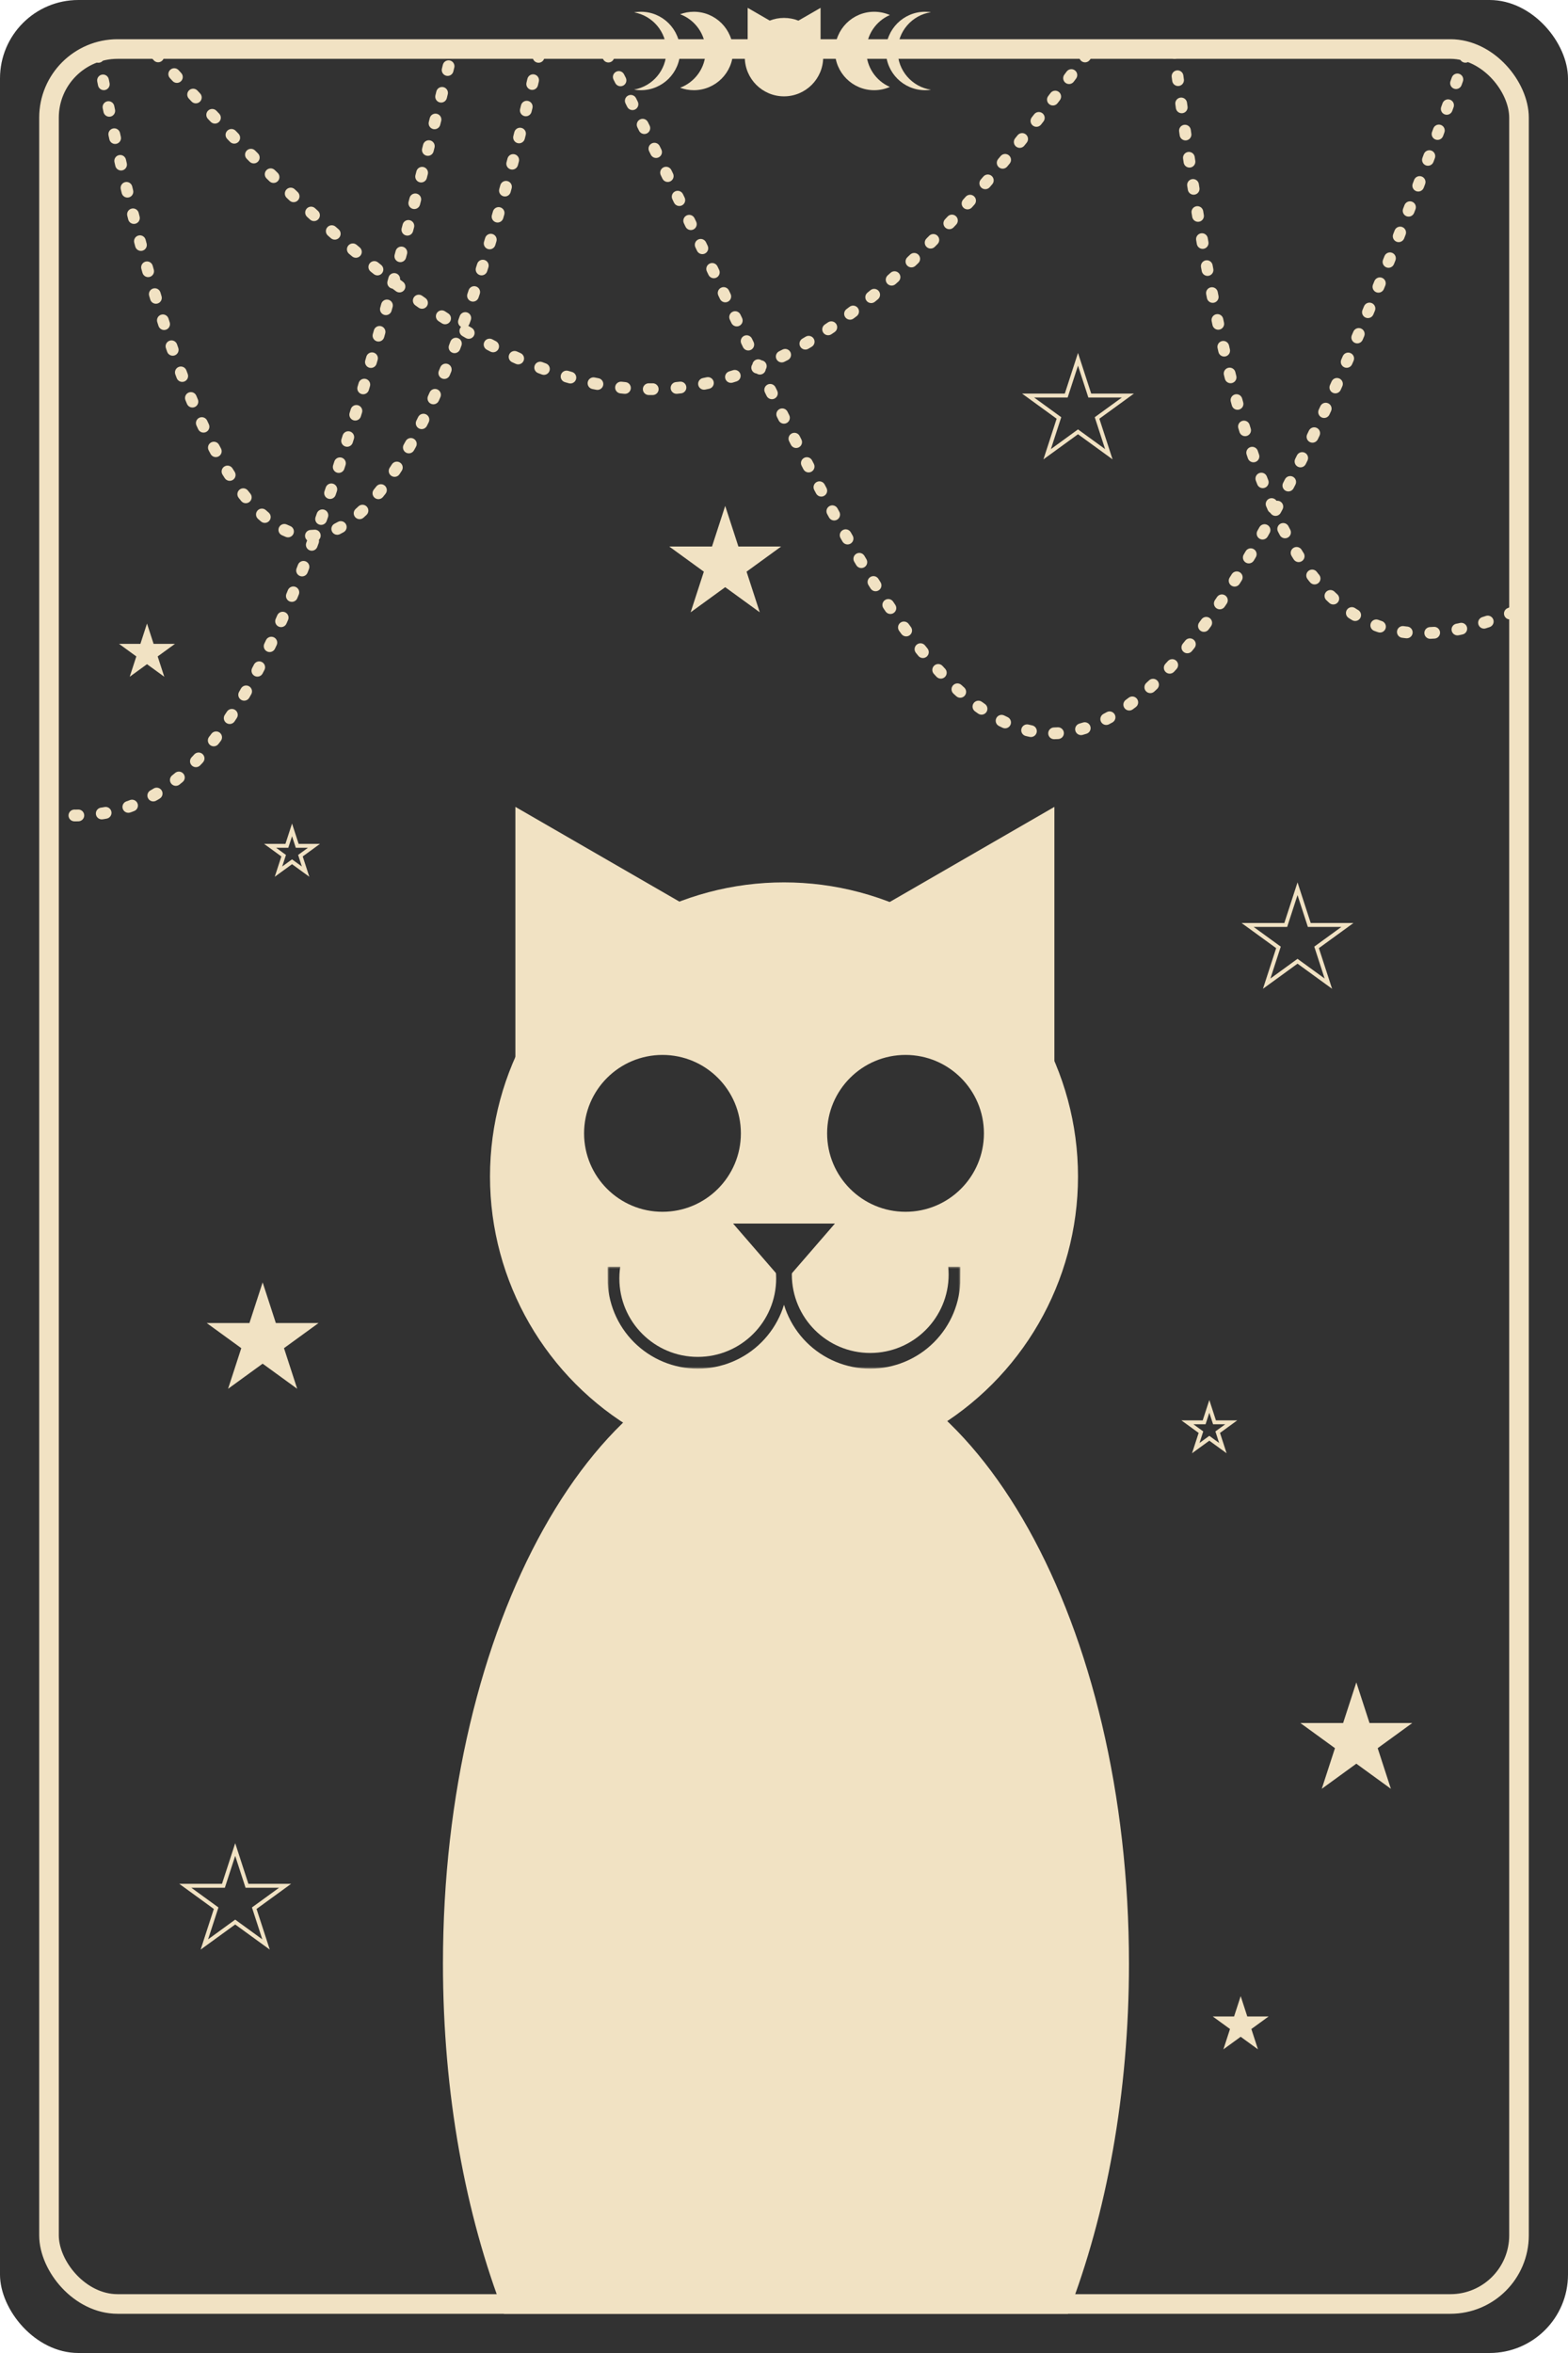 <svg width="400" height="600" viewBox="0 0 400 600" fill="none" xmlns="http://www.w3.org/2000/svg">
<rect width="400" height="600" rx="20" fill="#323232"/>
<rect x="12.5" y="12.5" width="375" height="575" rx="17.5" stroke="#F1E2C3" stroke-width="5" stroke-linecap="round"/>
<path fill-rule="evenodd" clip-rule="evenodd" d="M272.432 590C282.247 564.669 288 533.905 288 500.734C288 414.172 248.825 344 200.5 344C152.175 344 113 414.172 113 500.734C113 533.905 118.753 564.669 128.568 590H272.432Z" fill="#F1E2C3"/>
<circle cx="200" cy="300" r="75" fill="#F1E2C3"/>
<path fill-rule="evenodd" clip-rule="evenodd" d="M173.5 22.37C177.297 20.952 180 17.291 180 13C180 8.708 177.297 5.048 173.5 3.63C174.589 3.223 175.769 3 177 3C182.523 3 187 7.477 187 13C187 18.523 182.523 23 177 23C175.769 23 174.589 22.777 173.5 22.37Z" fill="#F1E2C3"/>
<path fill-rule="evenodd" clip-rule="evenodd" d="M161.75 22.847C166.438 22.02 170 17.926 170 13C170 8.074 166.438 3.98 161.75 3.153C162.318 3.052 162.903 3 163.5 3C169.023 3 173.5 7.477 173.5 13C173.5 18.523 169.023 23 163.5 23C162.903 23 162.318 22.948 161.75 22.847Z" fill="#F1E2C3"/>
<path fill-rule="evenodd" clip-rule="evenodd" d="M227 3.832C223.468 5.375 221 8.899 221 13C221 17.101 223.468 20.625 227 22.168C225.775 22.703 224.422 23 223 23C217.477 23 213 18.523 213 13C213 7.477 217.477 3 223 3C224.422 3 225.775 3.297 227 3.832Z" fill="#F1E2C3"/>
<path fill-rule="evenodd" clip-rule="evenodd" d="M237.5 3.112C232.689 3.835 229 7.987 229 13C229 18.013 232.689 22.165 237.5 22.888C237.011 22.962 236.51 23 236 23C230.477 23 226 18.523 226 13C226 7.477 230.477 3 236 3C236.51 3 237.011 3.038 237.5 3.112Z" fill="#F1E2C3"/>
<mask id="path-9-outside-1_17_30" maskUnits="userSpaceOnUse" x="155" y="323" width="46" height="26" fill="black">
<rect fill="white" x="155" y="323" width="46" height="26"/>
<path d="M198 326C198 328.626 197.483 331.227 196.478 333.654C195.472 336.08 193.999 338.285 192.142 340.142C190.285 341.999 188.08 343.472 185.654 344.478C183.227 345.483 180.626 346 178 346C175.374 346 172.773 345.483 170.346 344.478C167.92 343.472 165.715 341.999 163.858 340.142C162.001 338.285 160.528 336.08 159.522 333.654C158.517 331.227 158 328.626 158 326L178 326H198Z"/>
</mask>
<path d="M198 326C198 328.626 197.483 331.227 196.478 333.654C195.472 336.08 193.999 338.285 192.142 340.142C190.285 341.999 188.08 343.472 185.654 344.478C183.227 345.483 180.626 346 178 346C175.374 346 172.773 345.483 170.346 344.478C167.92 343.472 165.715 341.999 163.858 340.142C162.001 338.285 160.528 336.08 159.522 333.654C158.517 331.227 158 328.626 158 326L178 326H198Z" fill="#F1E2C3"/>
<path d="M198 326C198 328.626 197.483 331.227 196.478 333.654C195.472 336.08 193.999 338.285 192.142 340.142C190.285 341.999 188.08 343.472 185.654 344.478C183.227 345.483 180.626 346 178 346C175.374 346 172.773 345.483 170.346 344.478C167.92 343.472 165.715 341.999 163.858 340.142C162.001 338.285 160.528 336.08 159.522 333.654C158.517 331.227 158 328.626 158 326L178 326H198Z" stroke="#323232" stroke-width="6" mask="url(#path-9-outside-1_17_30)"/>
<mask id="path-10-outside-2_17_30" maskUnits="userSpaceOnUse" x="199" y="323" width="46" height="26" fill="black">
<rect fill="white" x="199" y="323" width="46" height="26"/>
<path d="M242 326C242 331.304 239.893 336.391 236.142 340.142C232.391 343.893 227.304 346 222 346C216.696 346 211.609 343.893 207.858 340.142C204.107 336.391 202 331.304 202 326L222 326H242Z"/>
</mask>
<path d="M242 326C242 331.304 239.893 336.391 236.142 340.142C232.391 343.893 227.304 346 222 346C216.696 346 211.609 343.893 207.858 340.142C204.107 336.391 202 331.304 202 326L222 326H242Z" fill="#F1E2C3"/>
<path d="M242 326C242 331.304 239.893 336.391 236.142 340.142C232.391 343.893 227.304 346 222 346C216.696 346 211.609 343.893 207.858 340.142C204.107 336.391 202 331.304 202 326L222 326H242Z" stroke="#323232" stroke-width="6" mask="url(#path-10-outside-2_17_30)"/>
<circle cx="178" cy="326" r="20" fill="#F1E2C3"/>
<circle cx="222" cy="325" r="20" fill="#F1E2C3"/>
<circle cx="169" cy="289" r="20" fill="#323232"/>
<circle cx="231" cy="289" r="20" fill="#323232"/>
<path d="M131.476 205.75L187.726 238.226L131.476 270.702L131.476 205.75Z" fill="#F1E2C3"/>
<path d="M268.976 205.75L268.976 270.702L212.726 238.226L268.976 205.75Z" fill="#F1E2C3"/>
<path fill-rule="evenodd" clip-rule="evenodd" d="M209.168 10.567L209.33 10.66V2L203.676 5.264C202.538 4.814 201.298 4.567 200 4.567C198.715 4.567 197.488 4.809 196.359 5.25L190.73 2L190.73 10.66L190.812 10.613C190.289 11.826 190 13.162 190 14.567C190 20.09 194.477 24.567 200 24.567C205.523 24.567 210 20.09 210 14.567C210 13.144 209.703 11.791 209.168 10.567Z" fill="#F1E2C3"/>
<path d="M200 327L187.01 312H212.99L200 327Z" fill="#323232"/>
<path d="M41.114 12.996C40.559 12.38 39.611 12.331 38.996 12.886C38.38 13.441 38.331 14.389 38.886 15.004L41.114 12.996ZM278.298 14.883C278.786 14.213 278.638 13.275 277.968 12.787C277.298 12.3 276.36 12.447 275.873 13.117L278.298 14.883ZM156.318 13.315C155.939 12.578 155.035 12.287 154.298 12.666C153.561 13.044 153.271 13.948 153.649 14.685L156.318 13.315ZM375.414 14.5C375.69 13.719 375.281 12.862 374.5 12.586C373.719 12.31 372.862 12.719 372.586 13.5L375.414 14.5ZM23.626 14.792C23.783 15.605 24.57 16.137 25.384 15.979C26.197 15.822 26.729 15.034 26.571 14.221L23.626 14.792ZM27.752 20.209C27.589 19.397 26.798 18.871 25.986 19.034C25.174 19.197 24.648 19.987 24.81 20.799L27.752 20.209ZM25.009 21.786C25.173 22.598 25.964 23.123 26.776 22.96C27.588 22.796 28.113 22.005 27.95 21.193L25.009 21.786ZM29.142 27.002C28.973 26.191 28.178 25.671 27.367 25.84C26.556 26.01 26.036 26.805 26.206 27.616L29.142 27.002ZM26.406 28.572C26.576 29.383 27.372 29.902 28.183 29.732C28.993 29.562 29.512 28.766 29.342 27.956L26.406 28.572ZM30.616 33.907C30.439 33.098 29.64 32.585 28.831 32.761C28.021 32.938 27.508 33.737 27.685 34.546L30.616 33.907ZM27.901 35.534C28.078 36.343 28.878 36.855 29.687 36.677C30.496 36.5 31.008 35.7 30.831 34.891L27.901 35.534ZM32.128 40.69C31.944 39.882 31.14 39.377 30.332 39.561C29.524 39.745 29.019 40.549 29.203 41.356L32.128 40.69ZM29.421 42.31C29.606 43.118 30.411 43.622 31.218 43.437C32.026 43.252 32.53 42.447 32.345 41.639L29.421 42.31ZM33.729 47.552C33.537 46.746 32.727 46.249 31.922 46.442C31.116 46.634 30.619 47.444 30.812 48.249L33.729 47.552ZM31.048 49.233C31.241 50.038 32.052 50.534 32.857 50.34C33.662 50.146 34.158 49.336 33.964 48.531L31.048 49.233ZM35.38 54.287C35.178 53.483 34.363 52.995 33.559 53.197C32.756 53.399 32.268 54.214 32.47 55.018L35.38 54.287ZM32.708 55.963C32.911 56.766 33.727 57.252 34.531 57.049C35.334 56.846 35.82 56.03 35.617 55.227L32.708 55.963ZM37.144 61.124C36.932 60.323 36.11 59.846 35.31 60.059C34.509 60.271 34.032 61.092 34.244 61.893L37.144 61.124ZM34.503 62.865C34.717 63.666 35.539 64.141 36.34 63.927C37.14 63.713 37.615 62.891 37.401 62.091L34.503 62.865ZM38.953 67.759C38.729 66.961 37.901 66.496 37.104 66.72C36.306 66.944 35.841 67.772 36.065 68.569L38.953 67.759ZM36.347 69.572C36.573 70.369 37.402 70.833 38.199 70.607C38.996 70.382 39.459 69.552 39.234 68.755L36.347 69.572ZM40.926 74.577C40.689 73.783 39.853 73.332 39.059 73.569C38.266 73.806 37.815 74.642 38.052 75.435L40.926 74.577ZM38.337 76.387C38.576 77.18 39.413 77.629 40.206 77.39C40.999 77.151 41.449 76.314 41.209 75.521L38.337 76.387ZM42.979 81.224C42.727 80.434 41.883 79.999 41.094 80.251C40.305 80.504 39.87 81.348 40.122 82.137L42.979 81.224ZM40.435 83.113C40.69 83.901 41.535 84.334 42.324 84.079C43.112 83.825 43.545 82.979 43.29 82.191L40.435 83.113ZM45.163 87.81C44.894 87.027 44.04 86.611 43.257 86.88C42.474 87.15 42.057 88.004 42.327 88.787L45.163 87.81ZM42.644 89.703C42.916 90.485 43.771 90.898 44.554 90.626C45.336 90.354 45.749 89.499 45.477 88.716L42.644 89.703ZM47.541 94.434C47.251 93.659 46.386 93.265 45.61 93.556C44.834 93.847 44.441 94.711 44.732 95.487L47.541 94.434ZM45.082 96.416C45.376 97.191 46.242 97.581 47.017 97.287C47.791 96.993 48.181 96.126 47.887 95.352L45.082 96.416ZM50.085 100.912C49.77 100.147 48.893 99.782 48.127 100.097C47.361 100.413 46.996 101.29 47.312 102.056L50.085 100.912ZM47.702 102.996C48.022 103.76 48.901 104.12 49.665 103.8C50.429 103.481 50.789 102.602 50.469 101.838L47.702 102.996ZM52.844 107.251C52.498 106.499 51.607 106.17 50.854 106.516C50.102 106.863 49.773 107.754 50.12 108.506L52.844 107.251ZM50.558 109.45C50.91 110.2 51.803 110.523 52.553 110.171C53.303 109.819 53.626 108.926 53.274 108.176L50.558 109.45ZM55.887 113.441C55.501 112.708 54.594 112.426 53.861 112.812C53.128 113.198 52.846 114.105 53.232 114.838L55.887 113.441ZM53.73 115.773C54.122 116.502 55.032 116.775 55.761 116.382C56.491 115.99 56.764 115.08 56.371 114.35L53.73 115.773ZM59.309 119.434C58.871 118.731 57.946 118.516 57.243 118.954C56.539 119.392 56.325 120.317 56.763 121.021L59.309 119.434ZM57.333 121.922C57.781 122.619 58.709 122.822 59.406 122.374C60.103 121.927 60.305 120.999 59.858 120.302L57.333 121.922ZM63.238 125.09C62.727 124.438 61.784 124.323 61.132 124.834C60.48 125.345 60.366 126.288 60.877 126.94L63.238 125.09ZM61.538 127.767C62.062 128.409 63.007 128.504 63.649 127.981C64.29 127.457 64.386 126.512 63.862 125.87L61.538 127.767ZM67.818 130.077C67.203 129.522 66.255 129.57 65.699 130.185C65.144 130.8 65.193 131.749 65.807 132.304L67.818 130.077ZM66.584 132.983C67.217 133.518 68.163 133.439 68.698 132.807C69.233 132.175 69.155 131.228 68.522 130.693L66.584 132.983ZM73.174 133.757C72.425 133.404 71.531 133.725 71.178 134.475C70.825 135.224 71.146 136.118 71.896 136.471L73.174 133.757ZM72.914 136.915C73.683 137.224 74.556 136.851 74.865 136.083C75.174 135.314 74.801 134.44 74.032 134.132L72.914 136.915ZM79.284 135.126C78.455 135.145 77.799 135.831 77.818 136.659C77.837 137.488 78.524 138.144 79.352 138.125L79.284 135.126ZM80.446 138.061C81.271 137.984 81.877 137.253 81.8 136.428C81.723 135.603 80.992 134.997 80.167 135.074L80.446 138.061ZM85.365 133.526C84.624 133.895 84.323 134.796 84.693 135.537C85.063 136.279 85.963 136.58 86.705 136.21L85.365 133.526ZM87.668 135.699C88.39 135.293 88.647 134.379 88.241 133.656C87.835 132.934 86.921 132.678 86.198 133.084L87.668 135.699ZM90.734 129.769C90.118 130.322 90.067 131.271 90.62 131.887C91.174 132.504 92.122 132.555 92.738 132.001L90.734 129.769ZM93.502 131.296C94.103 130.726 94.128 129.777 93.558 129.176C92.988 128.575 92.038 128.55 91.437 129.12L93.502 131.296ZM95.368 124.834C94.845 125.477 94.943 126.422 95.587 126.944C96.23 127.466 97.174 127.368 97.697 126.725L95.368 124.834ZM98.358 125.895C98.869 125.243 98.754 124.3 98.102 123.789C97.45 123.279 96.507 123.393 95.996 124.045L98.358 125.895ZM99.411 119.27C98.956 119.962 99.148 120.892 99.84 121.347C100.532 121.802 101.462 121.61 101.917 120.918L99.411 119.27ZM102.497 120.026C102.944 119.328 102.741 118.4 102.043 117.953C101.346 117.506 100.418 117.709 99.971 118.407L102.497 120.026ZM102.992 113.367C102.586 114.089 102.841 115.004 103.563 115.41C104.285 115.817 105.2 115.561 105.606 114.839L102.992 113.367ZM106.119 113.919C106.52 113.194 106.256 112.281 105.531 111.881C104.806 111.481 103.893 111.744 103.493 112.469L106.119 113.919ZM106.224 107.254C105.855 107.996 106.156 108.896 106.898 109.266C107.639 109.635 108.54 109.333 108.909 108.592L106.224 107.254ZM109.368 107.664C109.732 106.92 109.425 106.022 108.681 105.657C107.937 105.292 107.039 105.6 106.674 106.344L109.368 107.664ZM109.191 100.979C108.851 101.735 109.188 102.623 109.943 102.963C110.699 103.303 111.587 102.966 111.927 102.211L109.191 100.979ZM112.34 101.286C112.676 100.529 112.335 99.642 111.578 99.306C110.821 98.97 109.935 99.311 109.598 100.068L112.34 101.286ZM111.956 94.556C111.64 95.322 112.005 96.199 112.77 96.515C113.536 96.831 114.413 96.466 114.729 95.7L111.956 94.556ZM115.105 94.785C115.418 94.018 115.049 93.142 114.282 92.829C113.515 92.516 112.64 92.885 112.327 93.652L115.105 94.785ZM114.551 88.016C114.255 88.79 114.642 89.657 115.416 89.953C116.19 90.249 117.057 89.861 117.353 89.088L114.551 88.016ZM117.709 88.151C118.002 87.377 117.612 86.511 116.837 86.218C116.062 85.925 115.196 86.315 114.903 87.09L117.709 88.151ZM116.941 81.549C116.662 82.329 117.068 83.187 117.848 83.466C118.628 83.745 119.487 83.339 119.766 82.559L116.941 81.549ZM120.108 81.598C120.384 80.817 119.976 79.96 119.195 79.683C118.414 79.407 117.557 79.815 117.28 80.596L120.108 81.598ZM119.236 74.931C118.972 75.716 119.394 76.567 120.179 76.831C120.964 77.096 121.815 76.673 122.079 75.888L119.236 74.931ZM122.394 74.949C122.656 74.164 122.232 73.314 121.446 73.052C120.661 72.789 119.811 73.213 119.549 73.999L122.394 74.949ZM121.42 68.259C121.169 69.049 121.605 69.892 122.394 70.144C123.183 70.395 124.027 69.959 124.279 69.17L121.42 68.259ZM124.592 68.182C124.842 67.392 124.404 66.549 123.614 66.3C122.824 66.05 121.981 66.488 121.731 67.278L124.592 68.182ZM123.477 61.636C123.237 62.429 123.685 63.267 124.477 63.507C125.27 63.747 126.108 63.299 126.348 62.506L123.477 61.636ZM126.638 61.546C126.876 60.752 126.427 59.916 125.633 59.677C124.84 59.438 124.004 59.888 123.765 60.681L126.638 61.546ZM125.491 54.826C125.261 55.622 125.72 56.453 126.516 56.683C127.311 56.913 128.143 56.454 128.373 55.658L125.491 54.826ZM128.642 54.723C128.871 53.927 128.411 53.096 127.614 52.867C126.818 52.639 125.987 53.099 125.759 53.895L128.642 54.723ZM127.364 48.199C127.143 48.998 127.611 49.824 128.409 50.045C129.208 50.266 130.034 49.798 130.255 48.999L127.364 48.199ZM130.523 48.027C130.743 47.228 130.273 46.403 129.475 46.183C128.676 45.963 127.85 46.433 127.631 47.231L130.523 48.027ZM129.217 41.36C129.004 42.16 129.481 42.982 130.282 43.194C131.082 43.407 131.904 42.93 132.116 42.129L129.217 41.36ZM132.366 41.184C132.578 40.383 132.1 39.562 131.299 39.351C130.498 39.139 129.677 39.617 129.466 40.418L132.366 41.184ZM130.958 34.672C130.753 35.475 131.237 36.291 132.04 36.496C132.842 36.702 133.659 36.217 133.864 35.414L130.958 34.672ZM134.113 34.437C134.317 33.634 133.832 32.818 133.029 32.614C132.226 32.41 131.41 32.895 131.206 33.698L134.113 34.437ZM132.683 27.791C132.485 28.595 132.977 29.408 133.781 29.606C134.585 29.804 135.398 29.312 135.596 28.508L132.683 27.791ZM135.829 27.558C136.026 26.753 135.534 25.941 134.729 25.744C133.924 25.547 133.112 26.039 132.915 26.844L135.829 27.558ZM134.307 21.078C134.115 21.884 134.613 22.693 135.419 22.885C136.225 23.076 137.034 22.578 137.225 21.773L134.307 21.078ZM137.457 20.794C137.648 19.988 137.149 19.18 136.343 18.989C135.537 18.798 134.729 19.297 134.538 20.103L137.457 20.794ZM135.923 14.166C135.737 14.973 136.241 15.778 137.049 15.964C137.856 16.15 138.661 15.646 138.847 14.838L135.923 14.166ZM39.231 15.387C39.786 16.002 40.734 16.05 41.349 15.495C41.964 14.941 42.013 13.992 41.458 13.377L39.231 15.387ZM45.555 17.885C44.995 17.274 44.047 17.232 43.436 17.791C42.825 18.351 42.783 19.299 43.342 19.911L45.555 17.885ZM44.022 20.653C44.582 21.263 45.531 21.304 46.141 20.744C46.752 20.184 46.792 19.235 46.232 18.624L44.022 20.653ZM50.365 23.094C49.801 22.488 48.852 22.455 48.245 23.02C47.639 23.584 47.606 24.533 48.171 25.14L50.365 23.094ZM48.862 25.88C49.427 26.485 50.376 26.517 50.982 25.951C51.587 25.386 51.619 24.436 51.053 23.831L48.862 25.88ZM55.218 28.25C54.647 27.649 53.698 27.625 53.097 28.196C52.497 28.767 52.473 29.717 53.044 30.317L55.218 28.25ZM53.746 31.054C54.318 31.654 55.267 31.676 55.867 31.104C56.466 30.532 56.489 29.583 55.917 28.984L53.746 31.054ZM60.12 33.349C59.542 32.755 58.593 32.742 57.998 33.319C57.404 33.897 57.391 34.846 57.968 35.44L60.12 33.349ZM58.682 36.173C59.26 36.766 60.21 36.778 60.803 36.2C61.396 35.621 61.408 34.672 60.829 34.078L58.682 36.173ZM65.076 38.388C64.492 37.801 63.542 37.799 62.955 38.384C62.368 38.969 62.366 39.918 62.951 40.505L65.076 38.388ZM63.676 41.232C64.262 41.818 65.212 41.818 65.798 41.233C66.384 40.647 66.384 39.697 65.798 39.111L63.676 41.232ZM70.096 43.361C69.504 42.782 68.554 42.793 67.975 43.386C67.396 43.978 67.407 44.928 68 45.507L70.096 43.361ZM68.738 46.227C69.332 46.804 70.281 46.791 70.859 46.198C71.437 45.604 71.424 44.654 70.83 44.077L68.738 46.227ZM75.193 48.267C74.592 47.697 73.643 47.723 73.073 48.324C72.503 48.925 72.528 49.875 73.13 50.445L75.193 48.267ZM73.874 51.149C74.477 51.717 75.426 51.69 75.995 51.087C76.563 50.484 76.536 49.535 75.933 48.967L73.874 51.149ZM80.369 53.091C79.758 52.531 78.809 52.573 78.25 53.184C77.69 53.795 77.732 54.744 78.343 55.303L80.369 53.091ZM79.095 55.99C79.707 56.548 80.656 56.504 81.214 55.892C81.772 55.279 81.728 54.33 81.115 53.773L79.095 55.99ZM85.626 57.815C85.005 57.267 84.057 57.327 83.509 57.949C82.962 58.571 83.022 59.518 83.643 60.066L85.626 57.815ZM84.409 60.739C85.032 61.285 85.98 61.222 86.526 60.599C87.072 59.975 87.009 59.028 86.386 58.482L84.409 60.739ZM90.973 62.426C90.34 61.892 89.394 61.972 88.86 62.606C88.326 63.239 88.406 64.185 89.04 64.719L90.973 62.426ZM89.826 65.38C90.461 65.912 91.407 65.829 91.939 65.193C92.471 64.558 92.387 63.612 91.752 63.08L89.826 65.38ZM96.426 66.912C95.78 66.394 94.836 66.497 94.317 67.144C93.799 67.79 93.903 68.734 94.549 69.252L96.426 66.912ZM95.357 69.897C96.005 70.413 96.949 70.305 97.464 69.657C97.98 69.009 97.873 68.065 97.224 67.549L95.357 69.897ZM101.998 71.254C101.338 70.755 100.397 70.885 99.897 71.546C99.397 72.207 99.528 73.147 100.188 73.647L101.998 71.254ZM101.011 74.266C101.674 74.763 102.614 74.629 103.111 73.966C103.608 73.303 103.473 72.363 102.81 71.866L101.011 74.266ZM107.693 75.422C107.016 74.944 106.08 75.105 105.602 75.781C105.124 76.458 105.285 77.394 105.961 77.872L107.693 75.422ZM106.799 78.462C107.478 78.936 108.413 78.771 108.888 78.092C109.363 77.413 109.197 76.478 108.518 76.003L106.799 78.462ZM113.517 79.383C112.823 78.93 111.893 79.126 111.441 79.819C110.988 80.513 111.183 81.443 111.877 81.895L113.517 79.383ZM112.731 82.449C113.427 82.898 114.356 82.697 114.805 82.001C115.253 81.305 115.053 80.376 114.356 79.928L112.731 82.449ZM119.477 83.098C118.764 82.675 117.844 82.91 117.421 83.622C116.999 84.335 117.233 85.255 117.946 85.678L119.477 83.098ZM118.816 86.19C119.531 86.608 120.45 86.367 120.868 85.652C121.286 84.937 121.045 84.018 120.33 83.6L118.816 86.19ZM125.596 86.531C124.863 86.144 123.956 86.424 123.569 87.157C123.182 87.889 123.462 88.797 124.195 89.184L125.596 86.531ZM125.111 89.663C125.847 90.045 126.752 89.757 127.133 89.022C127.515 88.287 127.228 87.381 126.492 87L125.111 89.663ZM131.893 89.635C131.14 89.291 130.25 89.623 129.905 90.376C129.561 91.13 129.893 92.02 130.646 92.364L131.893 89.635ZM131.579 92.785C132.336 93.123 133.223 92.783 133.56 92.027C133.898 91.27 133.558 90.383 132.802 90.046L131.579 92.785ZM138.332 92.331C137.558 92.037 136.692 92.426 136.398 93.201C136.104 93.975 136.494 94.841 137.268 95.135L138.332 92.331ZM138.238 95.498C139.016 95.784 139.878 95.385 140.164 94.608C140.45 93.83 140.051 92.968 139.274 92.682L138.238 95.498ZM144.959 94.568C144.164 94.334 143.33 94.788 143.095 95.582C142.861 96.377 143.315 97.211 144.109 97.445L144.959 94.568ZM145.098 97.731C145.895 97.956 146.724 97.493 146.95 96.695C147.175 95.898 146.711 95.069 145.914 94.844L145.098 97.731ZM151.706 96.256C150.894 96.09 150.101 96.614 149.935 97.425C149.769 98.237 150.293 99.029 151.104 99.195L151.706 96.256ZM152.125 99.397C152.938 99.553 153.724 99.019 153.879 98.206C154.035 97.392 153.501 96.606 152.688 96.451L152.125 99.397ZM158.581 97.334C157.758 97.245 157.018 97.84 156.929 98.664C156.84 99.487 157.435 100.227 158.259 100.316L158.581 97.334ZM159.285 100.42C160.11 100.498 160.841 99.892 160.919 99.067C160.996 98.242 160.39 97.511 159.565 97.433L159.285 100.42ZM165.51 97.735C164.681 97.729 164.005 98.396 163.999 99.224C163.993 100.053 164.66 100.729 165.488 100.735L165.51 97.735ZM166.525 100.735C167.353 100.728 168.019 100.052 168.013 99.223C168.007 98.395 167.33 97.728 166.502 97.735L166.525 100.735ZM172.44 97.425C171.615 97.505 171.011 98.238 171.091 99.063C171.171 99.888 171.904 100.491 172.729 100.412L172.44 97.425ZM173.758 100.304C174.581 100.212 175.174 99.47 175.082 98.647C174.99 97.823 174.248 97.231 173.425 97.323L173.758 100.304ZM179.301 96.403C178.489 96.566 177.963 97.357 178.127 98.169C178.291 98.981 179.082 99.507 179.894 99.344L179.301 96.403ZM180.91 99.131C181.719 98.956 182.234 98.157 182.058 97.348C181.883 96.538 181.084 96.024 180.275 96.199L180.91 99.131ZM186.035 94.697C185.242 94.939 184.796 95.777 185.038 96.569C185.279 97.362 186.118 97.808 186.91 97.566L186.035 94.697ZM187.895 97.258C188.684 97.006 189.119 96.162 188.867 95.373C188.615 94.584 187.771 94.148 186.982 94.401L187.895 97.258ZM192.596 92.364C191.829 92.675 191.459 93.55 191.771 94.317C192.082 95.085 192.957 95.455 193.725 95.143L192.596 92.364ZM194.664 94.755C195.428 94.435 195.788 93.556 195.467 92.792C195.146 92.028 194.267 91.668 193.503 91.989L194.664 94.755ZM198.754 89.576C198.013 89.946 197.712 90.847 198.082 91.588C198.452 92.329 199.353 92.63 200.094 92.26L198.754 89.576ZM200.983 91.811C201.72 91.433 202.012 90.529 201.634 89.792C201.257 89.054 200.353 88.763 199.615 89.141L200.983 91.811ZM204.691 86.349C203.977 86.768 203.738 87.688 204.158 88.402C204.578 89.116 205.497 89.355 206.211 88.935L204.691 86.349ZM207.067 88.427C207.778 88.001 208.008 87.079 207.582 86.369C207.156 85.659 206.235 85.428 205.524 85.854L207.067 88.427ZM210.423 82.742C209.735 83.203 209.551 84.135 210.013 84.823C210.474 85.511 211.406 85.694 212.094 85.233L210.423 82.742ZM212.912 84.68C213.596 84.213 213.773 83.28 213.306 82.595C212.839 81.911 211.906 81.734 211.221 82.201L212.912 84.68ZM215.95 78.818C215.287 79.315 215.152 80.255 215.648 80.918C216.144 81.581 217.084 81.716 217.748 81.22L215.95 78.818ZM218.538 80.624C219.198 80.123 219.327 79.182 218.826 78.522C218.325 77.862 217.384 77.734 216.725 78.234L218.538 80.624ZM221.292 74.625C220.652 75.151 220.559 76.096 221.085 76.736C221.61 77.376 222.556 77.469 223.196 76.944L221.292 74.625ZM223.96 76.312C224.598 75.783 224.685 74.837 224.156 74.2C223.626 73.563 222.68 73.475 222.043 74.005L223.96 76.312ZM226.462 70.206C225.843 70.756 225.787 71.704 226.337 72.323C226.887 72.943 227.835 72.999 228.455 72.449L226.462 70.206ZM229.194 71.788C229.811 71.235 229.862 70.287 229.309 69.67C228.755 69.053 227.807 69.002 227.19 69.556L229.194 71.788ZM231.474 65.596C230.873 66.167 230.85 67.117 231.42 67.717C231.991 68.317 232.941 68.341 233.541 67.77L231.474 65.596ZM234.257 67.087C234.855 66.513 234.874 65.564 234.301 64.966C233.727 64.368 232.778 64.348 232.18 64.922L234.257 67.087ZM236.342 60.826C235.759 61.414 235.763 62.364 236.351 62.947C236.939 63.53 237.889 63.526 238.472 62.938L236.342 60.826ZM239.166 62.236C239.747 61.645 239.739 60.695 239.148 60.114C238.558 59.533 237.608 59.541 237.027 60.132L239.166 62.236ZM241.081 55.917C240.513 56.52 240.542 57.469 241.145 58.037C241.749 58.605 242.698 58.576 243.266 57.973L241.081 55.917ZM243.938 57.256C244.504 56.651 244.471 55.702 243.866 55.136C243.261 54.57 242.312 54.602 241.746 55.207L243.938 57.256ZM245.706 50.887C245.152 51.503 245.202 52.451 245.818 53.005C246.434 53.559 247.383 53.508 247.937 52.892L245.706 50.887ZM248.589 52.164C249.141 51.547 249.088 50.599 248.47 50.047C247.852 49.495 246.904 49.548 246.352 50.166L248.589 52.164ZM250.215 45.767C249.673 46.394 249.743 47.341 250.37 47.883C250.997 48.424 251.944 48.354 252.485 47.727L250.215 45.767ZM253.132 46.977C253.671 46.348 253.599 45.401 252.971 44.861C252.342 44.322 251.395 44.394 250.855 45.022L253.132 46.977ZM254.632 40.555C254.102 41.191 254.188 42.137 254.825 42.667C255.462 43.197 256.408 43.111 256.938 42.474L254.632 40.555ZM257.566 41.718C258.094 41.08 258.006 40.134 257.368 39.606C256.73 39.077 255.784 39.166 255.256 39.804L257.566 41.718ZM258.969 35.26C258.449 35.905 258.55 36.849 259.195 37.369C259.84 37.889 260.785 37.787 261.304 37.142L258.969 35.26ZM261.918 36.38C262.437 35.733 262.333 34.789 261.687 34.271C261.041 33.752 260.097 33.856 259.578 34.502L261.918 36.38ZM263.217 29.911C262.706 30.563 262.821 31.506 263.473 32.017C264.125 32.528 265.068 32.413 265.579 31.76L263.217 29.911ZM266.185 30.984C266.695 30.331 266.578 29.389 265.925 28.879C265.272 28.37 264.329 28.486 263.82 29.139L266.185 30.984ZM267.406 24.489C266.903 25.148 267.03 26.089 267.689 26.591C268.348 27.094 269.289 26.967 269.791 26.308L267.406 24.489ZM270.382 25.532C270.883 24.873 270.755 23.931 270.096 23.43C269.436 22.929 268.495 23.057 267.994 23.717L270.382 25.532ZM271.518 19.032C271.023 19.697 271.161 20.636 271.825 21.131C272.489 21.626 273.429 21.488 273.924 20.824L271.518 19.032ZM274.511 20.035C275.005 19.37 274.866 18.43 274.201 17.936C273.536 17.442 272.596 17.581 272.102 18.246L274.511 20.035ZM275.582 13.516C275.094 14.185 275.241 15.123 275.911 15.611C276.58 16.099 277.518 15.952 278.006 15.283L275.582 13.516ZM153.871 15.117C154.249 15.854 155.153 16.145 155.89 15.767C156.628 15.389 156.918 14.485 156.54 13.748L153.871 15.117ZM159.193 18.951C158.818 18.212 157.916 17.916 157.177 18.29C156.438 18.665 156.142 19.567 156.517 20.306L159.193 18.951ZM156.955 21.173C157.329 21.912 158.231 22.208 158.97 21.834C159.71 21.461 160.006 20.558 159.632 19.819L156.955 21.173ZM162.255 25.036C161.884 24.295 160.983 23.995 160.242 24.365C159.501 24.735 159.201 25.636 159.571 26.378L162.255 25.036ZM160.005 27.246C160.374 27.987 161.275 28.288 162.016 27.919C162.758 27.549 163.059 26.648 162.689 25.907L160.005 27.246ZM165.284 31.136C164.918 30.393 164.018 30.088 163.275 30.455C162.533 30.822 162.228 31.722 162.595 32.465L165.284 31.136ZM163.024 33.336C163.391 34.079 164.29 34.384 165.033 34.018C165.776 33.651 166.082 32.752 165.715 32.009L163.024 33.336ZM168.287 37.249C167.924 36.505 167.025 36.197 166.281 36.56C165.537 36.924 165.228 37.822 165.592 38.567L168.287 37.249ZM166.018 39.439C166.382 40.184 167.28 40.493 168.024 40.129C168.769 39.766 169.078 38.868 168.714 38.123L166.018 39.439ZM171.266 43.372C170.905 42.627 170.008 42.315 169.262 42.676C168.517 43.038 168.205 43.935 168.567 44.68L171.266 43.372ZM168.99 45.554C169.351 46.3 170.248 46.612 170.993 46.251C171.739 45.89 172.051 44.993 171.69 44.248L168.99 45.554ZM174.226 49.504C173.867 48.757 172.971 48.443 172.224 48.802C171.478 49.161 171.163 50.058 171.523 50.804L174.226 49.504ZM171.944 51.68C172.303 52.427 173.199 52.741 173.946 52.382C174.692 52.023 175.007 51.127 174.648 50.38L171.944 51.68ZM177.171 55.642C176.813 54.894 175.917 54.578 175.17 54.936C174.423 55.294 174.107 56.189 174.464 56.937L177.171 55.642ZM174.883 57.812C175.241 58.56 176.136 58.876 176.884 58.518C177.631 58.161 177.947 57.265 177.59 56.518L174.883 57.812ZM180.104 61.783C179.747 61.035 178.852 60.718 178.104 61.075C177.356 61.431 177.039 62.326 177.396 63.074L180.104 61.783ZM177.814 63.952C178.171 64.7 179.066 65.017 179.814 64.66C180.562 64.304 180.879 63.409 180.523 62.661L177.814 63.952ZM183.031 67.927C182.675 67.179 181.78 66.861 181.032 67.218C180.284 67.574 179.966 68.469 180.322 69.217L183.031 67.927ZM180.74 70.093C181.096 70.841 181.991 71.159 182.739 70.803C183.487 70.447 183.805 69.552 183.448 68.804L180.74 70.093ZM185.956 74.069C185.6 73.321 184.704 73.004 183.957 73.36C183.209 73.716 182.891 74.612 183.248 75.359L185.956 74.069ZM183.666 76.238C184.022 76.986 184.918 77.303 185.665 76.947C186.413 76.591 186.731 75.695 186.374 74.948L183.666 76.238ZM188.885 80.21C188.528 79.463 187.632 79.146 186.885 79.503C186.137 79.86 185.821 80.756 186.178 81.503L188.885 80.21ZM186.596 82.379C186.954 83.127 187.849 83.443 188.597 83.086C189.344 82.728 189.66 81.833 189.303 81.085L186.596 82.379ZM191.822 86.344C191.463 85.597 190.567 85.283 189.82 85.641C189.073 86 188.759 86.896 189.117 87.642L191.822 86.344ZM189.539 88.52C189.897 89.266 190.794 89.581 191.54 89.222C192.287 88.863 192.601 87.967 192.243 87.22L189.539 88.52ZM194.773 92.47C194.412 91.724 193.515 91.412 192.77 91.773C192.024 92.134 191.712 93.031 192.073 93.776L194.773 92.47ZM192.504 94.667C192.865 95.412 193.762 95.724 194.507 95.363C195.253 95.002 195.565 94.105 195.204 93.359L192.504 94.667ZM197.825 98.747C197.461 98.003 196.563 97.695 195.819 98.058C195.075 98.422 194.766 99.321 195.13 100.065L197.825 98.747ZM195.566 100.956C195.93 101.7 196.829 102.008 197.573 101.643C198.317 101.279 198.625 100.38 198.26 99.636L195.566 100.956ZM200.89 104.975C200.522 104.232 199.622 103.929 198.88 104.297C198.138 104.665 197.834 105.565 198.202 106.307L200.89 104.975ZM198.649 107.206C199.017 107.948 199.917 108.251 200.659 107.882C201.401 107.513 201.704 106.613 201.335 105.871L198.649 107.206ZM203.995 111.185C203.622 110.446 202.72 110.148 201.98 110.522C201.241 110.895 200.943 111.797 201.317 112.536L203.995 111.185ZM201.76 113.414C202.134 114.153 203.036 114.449 203.775 114.075C204.515 113.701 204.811 112.799 204.437 112.06L201.76 113.414ZM207.161 117.397C206.782 116.66 205.877 116.371 205.141 116.751C204.404 117.13 204.115 118.035 204.495 118.771L207.161 117.397ZM204.951 119.655C205.331 120.391 206.236 120.679 206.972 120.298C207.708 119.917 207.996 119.012 207.615 118.277L204.951 119.655ZM210.366 123.536C209.978 122.804 209.071 122.524 208.338 122.911C207.606 123.299 207.327 124.207 207.714 124.939L210.366 123.536ZM208.186 125.83C208.575 126.561 209.483 126.839 210.215 126.451C210.946 126.062 211.224 125.154 210.836 124.422L208.186 125.83ZM213.647 129.644C213.25 128.917 212.338 128.649 211.611 129.046C210.884 129.443 210.616 130.354 211.013 131.081L213.647 129.644ZM211.484 131.941C211.882 132.667 212.794 132.933 213.52 132.535C214.247 132.136 214.512 131.224 214.114 130.498L211.484 131.941ZM217.032 135.732C216.623 135.012 215.708 134.759 214.987 135.167C214.267 135.576 214.014 136.491 214.422 137.212L217.032 135.732ZM214.912 138.074C215.323 138.794 216.239 139.044 216.959 138.634C217.678 138.223 217.929 137.307 217.518 136.588L214.912 138.074ZM220.506 141.726C220.083 141.013 219.163 140.778 218.45 141.201C217.738 141.624 217.503 142.544 217.925 143.256L220.506 141.726ZM218.44 144.12C218.865 144.832 219.786 145.064 220.497 144.639C221.208 144.214 221.44 143.293 221.015 142.582L218.44 144.12ZM224.09 147.611C223.65 146.909 222.725 146.696 222.023 147.136C221.321 147.576 221.108 148.501 221.548 149.204L224.09 147.611ZM222.091 150.068C222.534 150.768 223.46 150.977 224.16 150.534C224.861 150.092 225.07 149.165 224.627 148.465L222.091 150.068ZM227.847 153.421C227.386 152.732 226.455 152.548 225.766 153.008C225.078 153.469 224.893 154.401 225.354 155.089L227.847 153.421ZM225.9 155.901C226.364 156.587 227.296 156.768 227.982 156.304C228.669 155.84 228.849 154.907 228.385 154.221L225.9 155.901ZM231.804 159.108C231.318 158.437 230.38 158.288 229.709 158.775C229.039 159.262 228.89 160.199 229.376 160.87L231.804 159.108ZM229.957 161.665C230.448 162.332 231.387 162.476 232.054 161.985C232.722 161.494 232.865 160.556 232.374 159.888L229.957 161.665ZM235.985 164.594C235.466 163.948 234.522 163.845 233.876 164.364C233.23 164.883 233.127 165.827 233.646 166.473L235.985 164.594ZM234.27 167.244C234.794 167.886 235.739 167.981 236.381 167.457C237.023 166.934 237.118 165.989 236.594 165.347L234.27 167.244ZM240.445 169.814C239.886 169.202 238.937 169.16 238.326 169.719C237.715 170.278 237.672 171.227 238.231 171.838L240.445 169.814ZM238.909 172.572C239.474 173.177 240.423 173.209 241.029 172.644C241.634 172.079 241.667 171.129 241.101 170.524L238.909 172.572ZM245.253 174.66C244.643 174.099 243.694 174.138 243.133 174.748C242.572 175.357 242.611 176.306 243.22 176.867L245.253 174.66ZM243.962 177.54C244.579 178.093 245.528 178.04 246.08 177.423C246.632 176.805 246.58 175.857 245.962 175.305L243.962 177.54ZM250.478 178.96C249.807 178.475 248.869 178.625 248.384 179.297C247.898 179.968 248.049 180.906 248.72 181.391L250.478 178.96ZM249.537 181.97C250.218 182.442 251.153 182.273 251.625 181.592C252.097 180.911 251.928 179.977 251.247 179.505L249.537 181.97ZM256.175 182.445C255.433 182.075 254.533 182.376 254.163 183.118C253.793 183.859 254.094 184.76 254.836 185.129L256.175 182.445ZM255.773 185.581C256.525 185.929 257.417 185.603 257.765 184.851C258.114 184.1 257.788 183.208 257.036 182.859L255.773 185.581ZM262.379 184.76C261.575 184.561 260.762 185.053 260.564 185.857C260.365 186.661 260.857 187.474 261.661 187.673L262.379 184.76ZM262.686 187.906C263.497 188.075 264.292 187.555 264.461 186.744C264.631 185.933 264.111 185.139 263.3 184.969L262.686 187.906ZM268.873 185.495C268.045 185.512 267.387 186.197 267.403 187.025C267.42 187.853 268.105 188.511 268.933 188.494L268.873 185.495ZM269.988 188.453C270.815 188.405 271.447 187.695 271.398 186.868C271.35 186.041 270.64 185.41 269.813 185.458L269.988 188.453ZM275.367 184.508C274.57 184.734 274.106 185.562 274.332 186.36C274.557 187.157 275.386 187.62 276.183 187.395L275.367 184.508ZM277.175 187.097C277.964 186.846 278.401 186.003 278.149 185.213C277.898 184.424 277.055 183.987 276.265 184.239L277.175 187.097ZM281.512 182.032C280.777 182.415 280.492 183.322 280.875 184.056C281.259 184.791 282.165 185.075 282.899 184.692L281.512 182.032ZM283.779 184.22C284.504 183.819 284.767 182.907 284.366 182.181C283.965 181.456 283.053 181.193 282.328 181.594L283.779 184.22ZM287.188 178.468C286.52 178.957 286.375 179.896 286.864 180.564C287.354 181.233 288.293 181.378 288.961 180.888L287.188 178.468ZM289.756 180.294C290.416 179.793 290.544 178.852 290.043 178.193C289.542 177.533 288.601 177.405 287.941 177.906L289.756 180.294ZM292.429 174.138C291.819 174.698 291.778 175.647 292.339 176.257C292.899 176.867 293.848 176.908 294.458 176.347L292.429 174.138ZM295.175 175.681C295.778 175.113 295.806 174.163 295.238 173.56C294.67 172.957 293.72 172.929 293.117 173.497L295.175 175.681ZM297.299 169.26C296.737 169.869 296.775 170.818 297.384 171.38C297.992 171.942 298.941 171.904 299.503 171.295L297.299 169.26ZM300.149 170.588C300.705 169.974 300.658 169.026 300.044 168.47C299.43 167.914 298.482 167.961 297.926 168.575L300.149 170.588ZM301.732 164.136C301.209 164.778 301.305 165.723 301.947 166.246C302.59 166.769 303.534 166.673 304.058 166.031L301.732 164.136ZM304.715 165.217C305.233 164.571 305.129 163.627 304.482 163.109C303.836 162.591 302.892 162.695 302.374 163.341L304.715 165.217ZM305.914 158.728C305.423 159.395 305.565 160.334 306.232 160.826C306.899 161.317 307.838 161.175 308.329 160.508L305.914 158.728ZM308.924 159.695C309.411 159.025 309.263 158.087 308.593 157.6C307.923 157.113 306.984 157.261 306.497 157.931L308.924 159.695ZM309.931 153.031C309.467 153.717 309.647 154.65 310.333 155.114C311.019 155.578 311.952 155.398 312.416 154.712L309.931 153.031ZM312.956 153.91C313.417 153.221 313.233 152.29 312.544 151.829C311.856 151.368 310.924 151.552 310.463 152.241L312.956 153.91ZM313.685 147.279C313.243 147.98 313.453 148.906 314.154 149.348C314.854 149.79 315.781 149.58 316.222 148.879L313.685 147.279ZM316.771 148.005C317.21 147.302 316.996 146.377 316.294 145.938C315.591 145.499 314.666 145.713 314.227 146.416L316.771 148.005ZM317.28 141.397C316.857 142.11 317.092 143.03 317.805 143.452C318.517 143.875 319.437 143.64 319.86 142.928L317.28 141.397ZM320.361 142.08C320.781 141.366 320.543 140.447 319.829 140.026C319.115 139.606 318.195 139.844 317.775 140.558L320.361 142.08ZM320.774 135.342C320.368 136.064 320.625 136.979 321.347 137.385C322.069 137.791 322.983 137.534 323.389 136.812L320.774 135.342ZM323.898 135.903C324.302 135.18 324.042 134.266 323.319 133.863C322.595 133.459 321.682 133.718 321.278 134.442L323.898 135.903ZM324.067 129.341C323.676 130.071 323.95 130.98 324.68 131.372C325.41 131.763 326.32 131.489 326.711 130.759L324.067 129.341ZM327.177 129.887C327.567 129.156 327.29 128.247 326.559 127.858C325.828 127.468 324.92 127.745 324.53 128.476L327.177 129.887ZM327.327 123.131C326.948 123.868 327.238 124.772 327.975 125.151C328.712 125.529 329.616 125.239 329.995 124.502L327.327 123.131ZM330.468 123.579C330.845 122.841 330.552 121.938 329.815 121.561C329.077 121.184 328.173 121.476 327.796 122.214L330.468 123.579ZM330.415 117.005C330.048 117.748 330.352 118.648 331.094 119.015C331.837 119.382 332.736 119.078 333.104 118.336L330.415 117.005ZM333.539 117.454C333.905 116.711 333.599 115.812 332.856 115.446C332.113 115.08 331.214 115.386 330.848 116.129L333.539 117.454ZM333.463 110.738C333.106 111.485 333.422 112.381 334.169 112.738C334.917 113.096 335.812 112.779 336.17 112.032L333.463 110.738ZM336.611 111.107C336.967 110.358 336.649 109.463 335.901 109.108C335.153 108.752 334.258 109.07 333.902 109.818L336.611 111.107ZM336.422 104.449C336.074 105.201 336.401 106.092 337.153 106.441C337.904 106.789 338.796 106.462 339.144 105.71L336.422 104.449ZM339.552 104.827C339.899 104.075 339.571 103.184 338.818 102.837C338.066 102.49 337.175 102.818 336.828 103.571L339.552 104.827ZM339.28 98.188C338.94 98.944 339.277 99.832 340.032 100.172C340.788 100.512 341.676 100.175 342.016 99.42L339.28 98.188ZM342.429 98.5C342.768 97.744 342.43 96.856 341.674 96.518C340.918 96.179 340.031 96.517 339.692 97.273L342.429 98.5ZM342.168 91.685C341.835 92.444 342.181 93.329 342.94 93.661C343.699 93.993 344.583 93.648 344.916 92.889L342.168 91.685ZM345.299 92.011C345.631 91.252 345.284 90.368 344.524 90.037C343.765 89.705 342.881 90.052 342.55 90.811L345.299 92.011ZM344.856 85.472C344.53 86.234 344.884 87.115 345.646 87.441C346.407 87.767 347.289 87.413 347.615 86.651L344.856 85.472ZM348.003 85.742C348.327 84.98 347.973 84.099 347.211 83.774C346.449 83.449 345.568 83.804 345.243 84.566L348.003 85.742ZM347.578 79.033C347.258 79.797 347.619 80.676 348.383 80.995C349.148 81.314 350.026 80.954 350.346 80.189L347.578 79.033ZM350.738 79.248C351.057 78.483 350.695 77.605 349.931 77.286C349.166 76.968 348.288 77.329 347.969 78.094L350.738 79.248ZM350.252 72.561C349.939 73.328 350.306 74.204 351.073 74.517C351.84 74.831 352.715 74.464 353.029 73.697L350.252 72.561ZM353.395 72.801C353.708 72.034 353.339 71.158 352.572 70.846C351.805 70.533 350.93 70.901 350.617 71.668L353.395 72.801ZM352.817 66.226C352.509 66.995 352.882 67.868 353.651 68.176C354.42 68.485 355.293 68.111 355.602 67.342L352.817 66.226ZM355.972 66.418C356.279 65.649 355.905 64.776 355.136 64.469C354.366 64.161 353.494 64.535 353.186 65.305L355.972 66.418ZM355.411 59.693C355.108 60.464 355.487 61.335 356.258 61.638C357.029 61.941 357.9 61.562 358.203 60.791L355.411 59.693ZM358.577 59.839C358.88 59.068 358.5 58.197 357.729 57.895C356.957 57.592 356.087 57.972 355.784 58.743L358.577 59.839ZM357.943 53.2C357.644 53.972 358.029 54.841 358.801 55.139C359.574 55.438 360.443 55.054 360.741 54.281L357.943 53.2ZM361.09 53.376C361.388 52.603 361.003 51.735 360.23 51.437C359.457 51.139 358.589 51.524 358.291 52.297L361.09 53.376ZM360.393 46.807C360.099 47.581 360.488 48.447 361.262 48.742C362.036 49.036 362.903 48.647 363.197 47.873L360.393 46.807ZM363.55 46.943C363.844 46.169 363.454 45.302 362.68 45.009C361.905 44.715 361.039 45.105 360.745 45.879L363.55 46.943ZM362.869 40.24C362.579 41.016 362.972 41.881 363.748 42.171C364.524 42.461 365.389 42.068 365.679 41.292L362.869 40.24ZM366.036 40.337C366.325 39.561 365.931 38.697 365.155 38.407C364.379 38.118 363.515 38.512 363.225 39.288L366.036 40.337ZM365.313 33.657C365.027 34.434 365.425 35.297 366.202 35.583C366.979 35.87 367.842 35.472 368.128 34.695L365.313 33.657ZM368.462 33.787C368.748 33.01 368.35 32.148 367.572 31.862C366.795 31.576 365.933 31.974 365.647 32.752L368.462 33.787ZM367.657 27.253C367.374 28.031 367.776 28.892 368.555 29.175C369.333 29.458 370.194 29.056 370.477 28.278L367.657 27.253ZM370.814 27.349C371.096 26.57 370.694 25.709 369.915 25.427C369.137 25.144 368.276 25.547 367.994 26.326L370.814 27.349ZM370.024 20.696C369.744 21.476 370.15 22.334 370.93 22.614C371.709 22.894 372.568 22.488 372.848 21.708L370.024 20.696ZM373.189 20.758C373.468 19.977 373.062 19.119 372.282 18.84C371.502 18.561 370.643 18.967 370.364 19.747L373.189 20.758ZM372.414 13.985C372.138 14.766 372.547 15.623 373.328 15.9C374.109 16.176 374.966 15.767 375.242 14.986L372.414 13.985ZM23.527 14.285C23.56 14.454 23.593 14.623 23.626 14.792L26.571 14.221C26.538 14.053 26.506 13.884 26.473 13.715L23.527 14.285ZM24.81 20.799C24.877 21.129 24.943 21.458 25.009 21.786L27.95 21.193C27.884 20.866 27.818 20.538 27.752 20.209L24.81 20.799ZM26.206 27.616C26.272 27.935 26.339 28.254 26.406 28.572L29.342 27.956C29.275 27.638 29.209 27.321 29.142 27.002L26.206 27.616ZM27.685 34.546C27.757 34.876 27.829 35.205 27.901 35.534L30.831 34.891C30.759 34.564 30.687 34.236 30.616 33.907L27.685 34.546ZM29.203 41.356C29.275 41.675 29.348 41.993 29.421 42.31L32.345 41.639C32.273 41.324 32.2 41.007 32.128 40.69L29.203 41.356ZM30.812 48.249C30.89 48.578 30.969 48.906 31.048 49.233L33.964 48.531C33.886 48.205 33.808 47.879 33.729 47.552L30.812 48.249ZM32.47 55.018C32.549 55.334 32.629 55.648 32.708 55.963L35.617 55.227C35.538 54.914 35.459 54.601 35.38 54.287L32.47 55.018ZM34.244 61.893C34.33 62.218 34.417 62.542 34.503 62.865L37.401 62.091C37.316 61.77 37.23 61.447 37.144 61.124L34.244 61.893ZM36.065 68.569C36.159 68.905 36.253 69.239 36.347 69.572L39.234 68.755C39.14 68.424 39.047 68.092 38.953 67.759L36.065 68.569ZM38.052 75.435C38.147 75.754 38.242 76.071 38.337 76.387L41.209 75.521C41.115 75.207 41.02 74.892 40.926 74.577L38.052 75.435ZM40.122 82.137C40.226 82.464 40.331 82.789 40.435 83.113L43.29 82.191C43.187 81.87 43.083 81.548 42.979 81.224L40.122 82.137ZM42.327 88.787C42.432 89.094 42.538 89.399 42.644 89.703L45.477 88.716C45.373 88.416 45.268 88.114 45.163 87.81L42.327 88.787ZM44.732 95.487C44.849 95.799 44.965 96.108 45.082 96.416L47.887 95.352C47.772 95.048 47.657 94.742 47.541 94.434L44.732 95.487ZM47.312 102.056C47.442 102.371 47.572 102.685 47.702 102.996L50.469 101.838C50.341 101.531 50.213 101.223 50.085 100.912L47.312 102.056ZM50.12 108.506C50.266 108.823 50.412 109.138 50.558 109.45L53.274 108.176C53.131 107.87 52.987 107.562 52.844 107.251L50.12 108.506ZM53.232 114.838C53.398 115.153 53.564 115.465 53.73 115.773L56.371 114.35C56.21 114.051 56.048 113.747 55.887 113.441L53.232 114.838ZM56.763 121.021C56.953 121.325 57.143 121.626 57.333 121.922L59.858 120.302C59.675 120.017 59.492 119.727 59.309 119.434L56.763 121.021ZM60.877 126.94C61.097 127.221 61.317 127.497 61.538 127.767L63.862 125.87C63.654 125.615 63.446 125.355 63.238 125.09L60.877 126.94ZM65.807 132.304C66.066 132.537 66.325 132.764 66.584 132.983L68.522 130.693C68.288 130.495 68.053 130.289 67.818 130.077L65.807 132.304ZM71.896 136.471C72.234 136.63 72.573 136.778 72.914 136.915L74.032 134.132C73.747 134.017 73.461 133.892 73.174 133.757L71.896 136.471ZM79.352 138.125C79.717 138.117 80.082 138.095 80.446 138.061L80.167 135.074C79.872 135.102 79.578 135.119 79.284 135.126L79.352 138.125ZM86.705 136.21C87.027 136.049 87.348 135.879 87.668 135.699L86.198 133.084C85.92 133.24 85.642 133.387 85.365 133.526L86.705 136.21ZM92.738 132.001C92.993 131.773 93.248 131.538 93.502 131.296L91.437 129.12C91.203 129.343 90.968 129.559 90.734 129.769L92.738 132.001ZM97.697 126.725C97.917 126.453 98.138 126.176 98.358 125.895L95.996 124.045C95.787 124.313 95.577 124.576 95.368 124.834L97.697 126.725ZM101.917 120.918C102.111 120.624 102.304 120.327 102.497 120.026L99.971 118.407C99.784 118.698 99.597 118.986 99.411 119.27L101.917 120.918ZM105.606 114.839C105.777 114.536 105.948 114.229 106.119 113.919L103.493 112.469C103.326 112.772 103.159 113.071 102.992 113.367L105.606 114.839ZM108.909 108.592C109.062 108.285 109.215 107.976 109.368 107.664L106.674 106.344C106.524 106.65 106.374 106.953 106.224 107.254L108.909 108.592ZM111.927 102.211C112.065 101.904 112.202 101.596 112.34 101.286L109.598 100.068C109.463 100.374 109.327 100.678 109.191 100.979L111.927 102.211ZM114.729 95.7C114.854 95.397 114.979 95.092 115.105 94.785L112.327 93.652C112.203 93.955 112.079 94.257 111.956 94.556L114.729 95.7ZM117.353 89.088C117.472 88.777 117.59 88.465 117.709 88.151L114.903 87.09C114.786 87.4 114.668 87.709 114.551 88.016L117.353 89.088ZM119.766 82.559C119.88 82.24 119.994 81.92 120.108 81.598L117.28 80.596C117.167 80.915 117.054 81.233 116.941 81.549L119.766 82.559ZM122.079 75.888C122.184 75.576 122.289 75.263 122.394 74.949L119.549 73.999C119.444 74.311 119.34 74.622 119.236 74.931L122.079 75.888ZM124.279 69.17C124.383 68.842 124.487 68.513 124.592 68.182L121.731 67.278C121.628 67.606 121.524 67.933 121.42 68.259L124.279 69.17ZM126.348 62.506C126.445 62.187 126.541 61.867 126.638 61.546L123.765 60.681C123.669 61.001 123.573 61.319 123.477 61.636L126.348 62.506ZM128.373 55.658C128.463 55.347 128.552 55.036 128.642 54.723L125.759 53.895C125.669 54.206 125.58 54.517 125.491 54.826L128.373 55.658ZM130.255 48.999C130.344 48.676 130.434 48.352 130.523 48.027L127.631 47.231C127.542 47.555 127.453 47.877 127.364 48.199L130.255 48.999ZM132.116 42.129C132.2 41.815 132.283 41.5 132.366 41.184L129.466 40.418C129.383 40.733 129.3 41.047 129.217 41.36L132.116 42.129ZM133.864 35.414C133.947 35.089 134.03 34.764 134.113 34.437L131.206 33.698C131.123 34.023 131.04 34.348 130.958 34.672L133.864 35.414ZM135.596 28.508C135.674 28.192 135.752 27.875 135.829 27.558L132.915 26.844C132.838 27.16 132.76 27.476 132.683 27.791L135.596 28.508ZM137.225 21.773C137.303 21.447 137.38 21.121 137.457 20.794L134.538 20.103C134.461 20.429 134.384 20.754 134.307 21.078L137.225 21.773ZM138.847 14.838C138.885 14.671 138.924 14.503 138.962 14.335L136.038 13.665C136 13.832 135.961 13.999 135.923 14.166L138.847 14.838ZM38.886 15.004C39.001 15.132 39.116 15.259 39.231 15.387L41.458 13.377C41.343 13.25 41.229 13.123 41.114 12.996L38.886 15.004ZM43.342 19.911C43.569 20.159 43.795 20.406 44.022 20.653L46.232 18.624C46.007 18.378 45.781 18.132 45.555 17.885L43.342 19.911ZM48.171 25.14C48.401 25.387 48.632 25.633 48.862 25.88L51.053 23.831C50.824 23.586 50.595 23.34 50.365 23.094L48.171 25.14ZM53.044 30.317C53.278 30.563 53.512 30.809 53.746 31.054L55.917 28.984C55.684 28.74 55.451 28.495 55.218 28.25L53.044 30.317ZM57.968 35.44C58.206 35.685 58.444 35.929 58.682 36.173L60.829 34.078C60.593 33.836 60.356 33.593 60.12 33.349L57.968 35.44ZM62.951 40.505C63.193 40.748 63.435 40.991 63.676 41.232L65.798 39.111C65.558 38.871 65.317 38.63 65.076 38.388L62.951 40.505ZM68 45.507C68.246 45.748 68.492 45.988 68.738 46.227L70.83 44.077C70.586 43.839 70.341 43.6 70.096 43.361L68 45.507ZM73.13 50.445C73.378 50.68 73.626 50.915 73.874 51.149L75.933 48.967C75.687 48.734 75.44 48.501 75.193 48.267L73.13 50.445ZM78.343 55.303C78.594 55.533 78.845 55.762 79.095 55.99L81.115 53.773C80.867 53.546 80.618 53.319 80.369 53.091L78.343 55.303ZM83.643 60.066C83.899 60.291 84.154 60.515 84.409 60.739L86.386 58.482C86.133 58.261 85.88 58.038 85.626 57.815L83.643 60.066ZM89.04 64.719C89.302 64.941 89.564 65.161 89.826 65.38L91.752 63.08C91.493 62.863 91.233 62.645 90.973 62.426L89.04 64.719ZM94.549 69.252C94.819 69.468 95.088 69.683 95.357 69.897L97.224 67.549C96.959 67.338 96.692 67.125 96.426 66.912L94.549 69.252ZM100.188 73.647C100.463 73.855 100.737 74.061 101.011 74.266L102.81 71.866C102.54 71.663 102.269 71.46 101.998 71.254L100.188 73.647ZM105.961 77.872C106.241 78.07 106.52 78.266 106.799 78.462L108.518 76.003C108.244 75.811 107.968 75.617 107.693 75.422L105.961 77.872ZM111.877 81.895C112.162 82.081 112.447 82.266 112.731 82.449L114.356 79.928C114.077 79.748 113.797 79.566 113.517 79.383L111.877 81.895ZM117.946 85.678C118.236 85.85 118.526 86.021 118.816 86.19L120.33 83.6C120.046 83.434 119.761 83.267 119.477 83.098L117.946 85.678ZM124.195 89.184C124.501 89.345 124.806 89.505 125.111 89.663L126.492 87C126.194 86.845 125.895 86.689 125.596 86.531L124.195 89.184ZM130.646 92.364C130.958 92.506 131.268 92.647 131.579 92.785L132.802 90.046C132.499 89.911 132.196 89.774 131.893 89.635L130.646 92.364ZM137.268 95.135C137.592 95.258 137.915 95.379 138.238 95.498L139.274 92.682C138.96 92.567 138.647 92.45 138.332 92.331L137.268 95.135ZM144.109 97.445C144.439 97.543 144.769 97.638 145.098 97.731L145.914 94.844C145.596 94.754 145.277 94.662 144.959 94.568L144.109 97.445ZM151.104 99.195C151.445 99.265 151.785 99.332 152.125 99.397L152.688 96.451C152.361 96.388 152.033 96.323 151.706 96.256L151.104 99.195ZM158.259 100.316C158.601 100.353 158.943 100.388 159.285 100.42L159.565 97.433C159.238 97.402 158.91 97.369 158.581 97.334L158.259 100.316ZM165.488 100.735C165.834 100.737 166.179 100.737 166.525 100.735L166.502 97.735C166.171 97.737 165.841 97.737 165.51 97.735L165.488 100.735ZM172.729 100.412C173.072 100.378 173.415 100.342 173.758 100.304L173.425 97.323C173.097 97.359 172.768 97.394 172.44 97.425L172.729 100.412ZM179.894 99.344C180.233 99.275 180.571 99.204 180.91 99.131L180.275 96.199C179.95 96.269 179.626 96.337 179.301 96.403L179.894 99.344ZM186.91 97.566C187.239 97.466 187.567 97.363 187.895 97.258L186.982 94.401C186.666 94.502 186.35 94.6 186.035 94.697L186.91 97.566ZM193.725 95.143C193.885 95.078 194.046 95.012 194.207 94.946L193.061 92.173C192.906 92.237 192.751 92.301 192.596 92.364L193.725 95.143ZM194.207 94.946C194.359 94.883 194.512 94.819 194.664 94.755L193.503 91.989C193.356 92.051 193.209 92.112 193.061 92.173L194.207 94.946ZM200.094 92.26C200.391 92.112 200.687 91.962 200.983 91.811L199.615 89.141C199.328 89.288 199.041 89.433 198.754 89.576L200.094 92.26ZM206.211 88.935C206.497 88.767 206.782 88.598 207.067 88.427L205.524 85.854C205.246 86.021 204.969 86.186 204.691 86.349L206.211 88.935ZM212.094 85.233C212.367 85.05 212.639 84.866 212.912 84.68L211.221 82.201C210.955 82.383 210.689 82.563 210.423 82.742L212.094 85.233ZM217.748 81.22C218.011 81.023 218.275 80.824 218.538 80.624L216.725 78.234C216.466 78.43 216.208 78.625 215.95 78.818L217.748 81.22ZM223.196 76.944C223.451 76.735 223.706 76.524 223.96 76.312L222.043 74.005C221.793 74.213 221.543 74.42 221.292 74.625L223.196 76.944ZM228.455 72.449C228.701 72.23 228.948 72.01 229.194 71.788L227.19 69.556C226.948 69.774 226.705 69.99 226.462 70.206L228.455 72.449ZM233.541 67.77C233.779 67.544 234.018 67.316 234.257 67.087L232.18 64.922C231.944 65.148 231.709 65.373 231.474 65.596L233.541 67.77ZM238.472 62.938C238.703 62.705 238.934 62.471 239.166 62.236L237.027 60.132C236.798 60.364 236.57 60.596 236.342 60.826L238.472 62.938ZM243.266 57.973C243.49 57.735 243.714 57.496 243.938 57.256L241.746 55.207C241.524 55.445 241.303 55.681 241.081 55.917L243.266 57.973ZM247.937 52.892C248.154 52.651 248.371 52.408 248.589 52.164L246.352 50.166C246.136 50.407 245.921 50.647 245.706 50.887L247.937 52.892ZM252.485 47.727C252.701 47.478 252.916 47.228 253.132 46.977L250.855 45.022C250.642 45.271 250.428 45.52 250.215 45.767L252.485 47.727ZM256.938 42.474C257.147 42.223 257.356 41.971 257.566 41.718L255.256 39.804C255.048 40.055 254.84 40.305 254.632 40.555L256.938 42.474ZM261.304 37.142C261.509 36.889 261.713 36.635 261.918 36.38L259.578 34.502C259.375 34.755 259.172 35.008 258.969 35.26L261.304 37.142ZM265.579 31.76C265.781 31.502 265.983 31.244 266.185 30.984L263.82 29.139C263.619 29.397 263.418 29.654 263.217 29.911L265.579 31.76ZM269.791 26.308C269.988 26.05 270.185 25.791 270.382 25.532L267.994 23.717C267.798 23.975 267.602 24.232 267.406 24.489L269.791 26.308ZM273.924 20.824C274.119 20.562 274.315 20.299 274.511 20.035L272.102 18.246C271.907 18.509 271.713 18.771 271.518 19.032L273.924 20.824ZM278.006 15.283C278.104 15.15 278.201 15.016 278.298 14.883L275.873 13.117C275.776 13.25 275.679 13.383 275.582 13.516L278.006 15.283ZM153.649 14.685C153.723 14.829 153.797 14.973 153.871 15.117L156.54 13.748C156.466 13.603 156.392 13.459 156.318 13.315L153.649 14.685ZM156.517 20.306C156.663 20.595 156.809 20.884 156.955 21.173L159.632 19.819C159.486 19.53 159.339 19.24 159.193 18.951L156.517 20.306ZM159.571 26.378C159.716 26.667 159.86 26.956 160.005 27.246L162.689 25.907C162.544 25.616 162.399 25.326 162.255 25.036L159.571 26.378ZM162.595 32.465C162.738 32.755 162.881 33.045 163.024 33.336L165.715 32.009C165.572 31.718 165.428 31.427 165.284 31.136L162.595 32.465ZM165.592 38.567C165.734 38.858 165.876 39.148 166.018 39.439L168.714 38.123C168.572 37.832 168.43 37.541 168.287 37.249L165.592 38.567ZM168.567 44.68C168.708 44.972 168.849 45.263 168.99 45.554L171.69 44.248C171.549 43.956 171.408 43.664 171.266 43.372L168.567 44.68ZM171.523 50.804C171.663 51.096 171.803 51.388 171.944 51.68L174.648 50.38C174.507 50.088 174.367 49.796 174.226 49.504L171.523 50.804ZM174.464 56.937C174.604 57.229 174.744 57.52 174.883 57.812L177.59 56.518C177.45 56.226 177.31 55.934 177.171 55.642L174.464 56.937ZM177.396 63.074C177.536 63.367 177.675 63.66 177.814 63.952L180.523 62.661C180.383 62.368 180.243 62.076 180.104 61.783L177.396 63.074ZM180.322 69.217C180.462 69.509 180.601 69.801 180.74 70.093L183.448 68.804C183.309 68.512 183.17 68.219 183.031 67.927L180.322 69.217ZM183.248 75.359C183.387 75.653 183.527 75.945 183.666 76.238L186.374 74.948C186.235 74.655 186.096 74.362 185.956 74.069L183.248 75.359ZM186.178 81.503C186.317 81.795 186.457 82.087 186.596 82.379L189.303 81.085C189.164 80.794 189.024 80.502 188.885 80.21L186.178 81.503ZM189.117 87.642C189.258 87.935 189.398 88.228 189.539 88.52L192.243 87.22C192.102 86.929 191.962 86.637 191.822 86.344L189.117 87.642ZM192.073 93.776C192.143 93.922 192.213 94.068 192.284 94.213L194.984 92.906C194.914 92.761 194.843 92.615 194.773 92.47L192.073 93.776ZM192.284 94.213C192.357 94.364 192.43 94.516 192.504 94.667L195.204 93.359C195.13 93.208 195.057 93.057 194.984 92.906L192.284 94.213ZM195.13 100.065C195.276 100.362 195.421 100.659 195.566 100.956L198.26 99.636C198.115 99.34 197.97 99.044 197.825 98.747L195.13 100.065ZM198.202 106.307C198.351 106.607 198.5 106.907 198.649 107.206L201.335 105.871C201.187 105.573 201.039 105.274 200.89 104.975L198.202 106.307ZM201.317 112.536C201.464 112.829 201.612 113.122 201.76 113.414L204.437 112.06C204.29 111.769 204.142 111.477 203.995 111.185L201.317 112.536ZM204.495 118.771C204.647 119.066 204.799 119.361 204.951 119.655L207.615 118.277C207.464 117.984 207.313 117.691 207.161 117.397L204.495 118.771ZM207.714 124.939C207.871 125.236 208.029 125.533 208.186 125.83L210.836 124.422C210.679 124.127 210.522 123.832 210.366 123.536L207.714 124.939ZM211.013 131.081C211.17 131.369 211.327 131.655 211.484 131.941L214.114 130.498C213.958 130.214 213.802 129.929 213.647 129.644L211.013 131.081ZM214.422 137.212C214.586 137.5 214.749 137.788 214.912 138.074L217.518 136.588C217.356 136.304 217.194 136.018 217.032 135.732L214.422 137.212ZM217.925 143.256C218.097 143.546 218.268 143.833 218.44 144.12L221.015 142.582C220.845 142.297 220.675 142.012 220.506 141.726L217.925 143.256ZM221.548 149.204C221.729 149.493 221.91 149.781 222.091 150.068L224.627 148.465C224.448 148.182 224.269 147.897 224.09 147.611L221.548 149.204ZM225.354 155.089C225.536 155.361 225.718 155.632 225.9 155.901L228.385 154.221C228.206 153.956 228.026 153.689 227.847 153.421L225.354 155.089ZM229.376 160.87C229.57 161.137 229.763 161.402 229.957 161.665L232.374 159.888C232.184 159.63 231.994 159.37 231.804 159.108L229.376 160.87ZM233.646 166.473C233.854 166.732 234.062 166.989 234.27 167.244L236.594 165.347C236.391 165.098 236.188 164.847 235.985 164.594L233.646 166.473ZM238.231 171.838C238.457 172.085 238.683 172.329 238.909 172.572L241.101 170.524C240.883 170.29 240.664 170.053 240.445 169.814L238.231 171.838ZM243.22 176.867C243.467 177.095 243.715 177.319 243.962 177.54L245.962 175.305C245.726 175.093 245.489 174.878 245.253 174.66L243.22 176.867ZM248.72 181.391C248.992 181.588 249.264 181.781 249.537 181.97L251.247 179.505C250.991 179.327 250.734 179.146 250.478 178.96L248.72 181.391ZM254.836 185.129C255.148 185.285 255.46 185.435 255.773 185.581L257.036 182.859C256.749 182.726 256.462 182.588 256.175 182.445L254.836 185.129ZM261.661 187.673C262.002 187.757 262.344 187.835 262.686 187.906L263.3 184.969C262.993 184.905 262.686 184.835 262.379 184.76L261.661 187.673ZM268.933 188.494C269.284 188.487 269.636 188.474 269.988 188.453L269.813 185.458C269.499 185.477 269.186 185.489 268.873 185.495L268.933 188.494ZM276.183 187.395C276.513 187.302 276.844 187.203 277.175 187.097L276.265 184.239C275.965 184.334 275.666 184.424 275.367 184.508L276.183 187.395ZM282.899 184.692C283.192 184.539 283.485 184.382 283.779 184.22L282.328 181.594C282.055 181.745 281.783 181.891 281.512 182.032L282.899 184.692ZM288.961 180.888C289.226 180.694 289.491 180.496 289.756 180.294L287.941 177.906C287.69 178.097 287.439 178.284 287.188 178.468L288.961 180.888ZM294.458 176.347C294.697 176.128 294.936 175.906 295.175 175.681L293.117 173.497C292.887 173.714 292.658 173.927 292.429 174.138L294.458 176.347ZM299.503 171.295C299.718 171.062 299.934 170.826 300.149 170.588L297.926 168.575C297.716 168.806 297.507 169.034 297.299 169.26L299.503 171.295ZM304.058 166.031C304.276 165.762 304.495 165.491 304.715 165.217L302.374 163.341C302.159 163.609 301.945 163.874 301.732 164.136L304.058 166.031ZM308.329 160.508C308.527 160.239 308.725 159.968 308.924 159.695L306.497 157.931C306.303 158.199 306.108 158.465 305.914 158.728L308.329 160.508ZM312.416 154.712C312.596 154.446 312.776 154.179 312.956 153.91L310.463 152.241C310.286 152.506 310.108 152.769 309.931 153.031L312.416 154.712ZM316.222 148.879C316.405 148.59 316.588 148.298 316.771 148.005L314.227 146.416C314.046 146.705 313.865 146.993 313.685 147.279L316.222 148.879ZM319.86 142.928C320.027 142.646 320.194 142.364 320.361 142.08L317.775 140.558C317.61 140.839 317.445 141.119 317.28 141.397L319.86 142.928ZM323.389 136.812C323.559 136.511 323.728 136.208 323.898 135.903L321.278 134.442C321.11 134.743 320.942 135.043 320.774 135.342L323.389 136.812ZM326.711 130.759C326.866 130.47 327.022 130.179 327.177 129.887L324.53 128.476C324.376 128.766 324.221 129.054 324.067 129.341L326.711 130.759ZM329.995 124.502C330.152 124.196 330.31 123.888 330.468 123.579L327.796 122.214C327.64 122.521 327.483 122.827 327.327 123.131L329.995 124.502ZM333.104 118.336C333.249 118.043 333.394 117.749 333.539 117.454L330.848 116.129C330.704 116.422 330.559 116.714 330.415 117.005L333.104 118.336ZM336.17 112.032C336.317 111.725 336.464 111.416 336.611 111.107L333.902 109.818C333.756 110.125 333.609 110.432 333.463 110.738L336.17 112.032ZM339.144 105.71C339.28 105.417 339.416 105.122 339.552 104.827L336.828 103.571C336.693 103.864 336.557 104.157 336.422 104.449L339.144 105.71ZM342.016 99.42C342.154 99.114 342.291 98.808 342.429 98.5L339.692 97.273C339.555 97.579 339.417 97.884 339.28 98.188L342.016 99.42ZM344.916 92.889C345.043 92.597 345.171 92.305 345.299 92.011L342.55 90.811C342.422 91.103 342.295 91.395 342.168 91.685L344.916 92.889ZM347.615 86.651C347.744 86.349 347.873 86.046 348.003 85.742L345.243 84.566C345.114 84.869 344.985 85.171 344.856 85.472L347.615 86.651ZM350.346 80.189C350.477 79.876 350.607 79.562 350.738 79.248L347.969 78.094C347.839 78.408 347.708 78.721 347.578 79.033L350.346 80.189ZM353.029 73.697C353.151 73.399 353.273 73.1 353.395 72.801L350.617 71.668C350.495 71.967 350.374 72.264 350.252 72.561L353.029 73.697ZM355.602 67.342C355.725 67.035 355.848 66.727 355.972 66.418L353.186 65.305C353.063 65.612 352.94 65.919 352.817 66.226L355.602 67.342ZM358.203 60.791C358.328 60.474 358.452 60.157 358.577 59.839L355.784 58.743C355.66 59.061 355.536 59.377 355.411 59.693L358.203 60.791ZM360.741 54.281C360.858 53.98 360.974 53.678 361.09 53.376L358.291 52.297C358.175 52.598 358.059 52.899 357.943 53.2L360.741 54.281ZM363.197 47.873C363.315 47.563 363.432 47.254 363.55 46.943L360.745 45.879C360.628 46.189 360.51 46.498 360.393 46.807L363.197 47.873ZM365.679 41.292C365.798 40.974 365.917 40.656 366.036 40.337L363.225 39.288C363.106 39.606 362.988 39.924 362.869 40.24L365.679 41.292ZM368.128 34.695C368.24 34.393 368.351 34.09 368.462 33.787L365.647 32.752C365.536 33.054 365.424 33.356 365.313 33.657L368.128 34.695ZM370.477 28.278C370.589 27.968 370.701 27.659 370.814 27.349L367.994 26.326C367.881 26.635 367.769 26.944 367.657 27.253L370.477 28.278ZM372.848 21.708C372.961 21.392 373.075 21.075 373.189 20.758L370.364 19.747C370.251 20.064 370.137 20.38 370.024 20.696L372.848 21.708ZM375.242 14.986C375.3 14.824 375.357 14.662 375.414 14.5L372.586 13.5C372.529 13.662 372.471 13.824 372.414 13.985L375.242 14.986Z" fill="#F1E2C3"/>
<path d="M299.5 12.5C316.158 144.785 337.734 176.571 387.5 155.5M12 207.5C52.388 212.296 75.047 180.097 115.5 12.5" stroke="#F1E2C3" stroke-width="3" stroke-linecap="round" stroke-dasharray="1 6"/>
<path d="M67 327L70.368 337.365H81.266L72.449 343.771L75.817 354.135L67 347.729L58.183 354.135L61.551 343.771L52.734 337.365H63.632L67 327Z" fill="#F1E2C3"/>
<path d="M37.5 159L39.184 164.182H44.633L40.224 167.385L41.908 172.568L37.5 169.365L33.092 172.568L34.776 167.385L30.367 164.182H35.816L37.5 159Z" fill="#F1E2C3"/>
<path d="M316.5 509L318.184 514.182H323.633L319.225 517.385L320.908 522.568L316.5 519.365L312.092 522.568L313.775 517.385L309.367 514.182H314.816L316.5 509Z" fill="#F1E2C3"/>
<path d="M60 471.618L62.892 480.519L63.004 480.865H63.368H72.727L65.155 486.366L64.861 486.58L64.974 486.925L67.866 495.826L60.294 490.325L60 490.111L59.706 490.325L52.134 495.826L55.026 486.925L55.139 486.58L54.845 486.366L47.273 480.865H56.632H56.996L57.108 480.519L60 471.618Z" stroke="#F1E2C3"/>
<path d="M308.5 358.618L309.708 362.337L309.821 362.682H310.184H314.094L310.931 364.981L310.637 365.194L310.749 365.54L311.957 369.259L308.794 366.96L308.5 366.747L308.206 366.96L305.043 369.259L306.251 365.54L306.363 365.194L306.069 364.981L302.906 362.682H306.816H307.179L307.292 362.337L308.5 358.618Z" stroke="#F1E2C3"/>
<path d="M74.5 211.618L75.708 215.337L75.821 215.682H76.184H80.094L76.931 217.981L76.637 218.194L76.749 218.54L77.957 222.259L74.794 219.96L74.5 219.747L74.206 219.96L71.043 222.259L72.251 218.54L72.363 218.194L72.069 217.981L68.906 215.682H72.816H73.179L73.292 215.337L74.5 211.618Z" stroke="#F1E2C3"/>
<path d="M331 226.618L333.892 235.519L334.004 235.865H334.368H343.727L336.155 241.366L335.861 241.58L335.974 241.925L338.866 250.826L331.294 245.325L331 245.111L330.706 245.325L323.134 250.826L326.026 241.925L326.139 241.58L325.845 241.366L318.273 235.865H327.632H327.996L328.108 235.519L331 226.618Z" stroke="#F1E2C3"/>
<path d="M275 91.618L277.892 100.519L278.004 100.865H278.368H287.727L280.155 106.366L279.861 106.58L279.974 106.925L282.866 115.826L275.294 110.325L275 110.111L274.706 110.325L267.134 115.826L270.026 106.925L270.139 106.58L269.845 106.366L262.273 100.865H271.632H271.996L272.108 100.519L275 91.618Z" stroke="#F1E2C3"/>
<path d="M185 129L188.368 139.365H199.266L190.449 145.771L193.817 156.135L185 149.729L176.183 156.135L179.551 145.771L170.734 139.365H181.632L185 129Z" fill="#F1E2C3"/>
<path d="M346 429L349.368 439.365H360.266L351.449 445.771L354.817 456.135L346 449.729L337.183 456.135L340.551 445.771L331.734 439.365H342.632L346 429Z" fill="#F1E2C3"/>
</svg>
